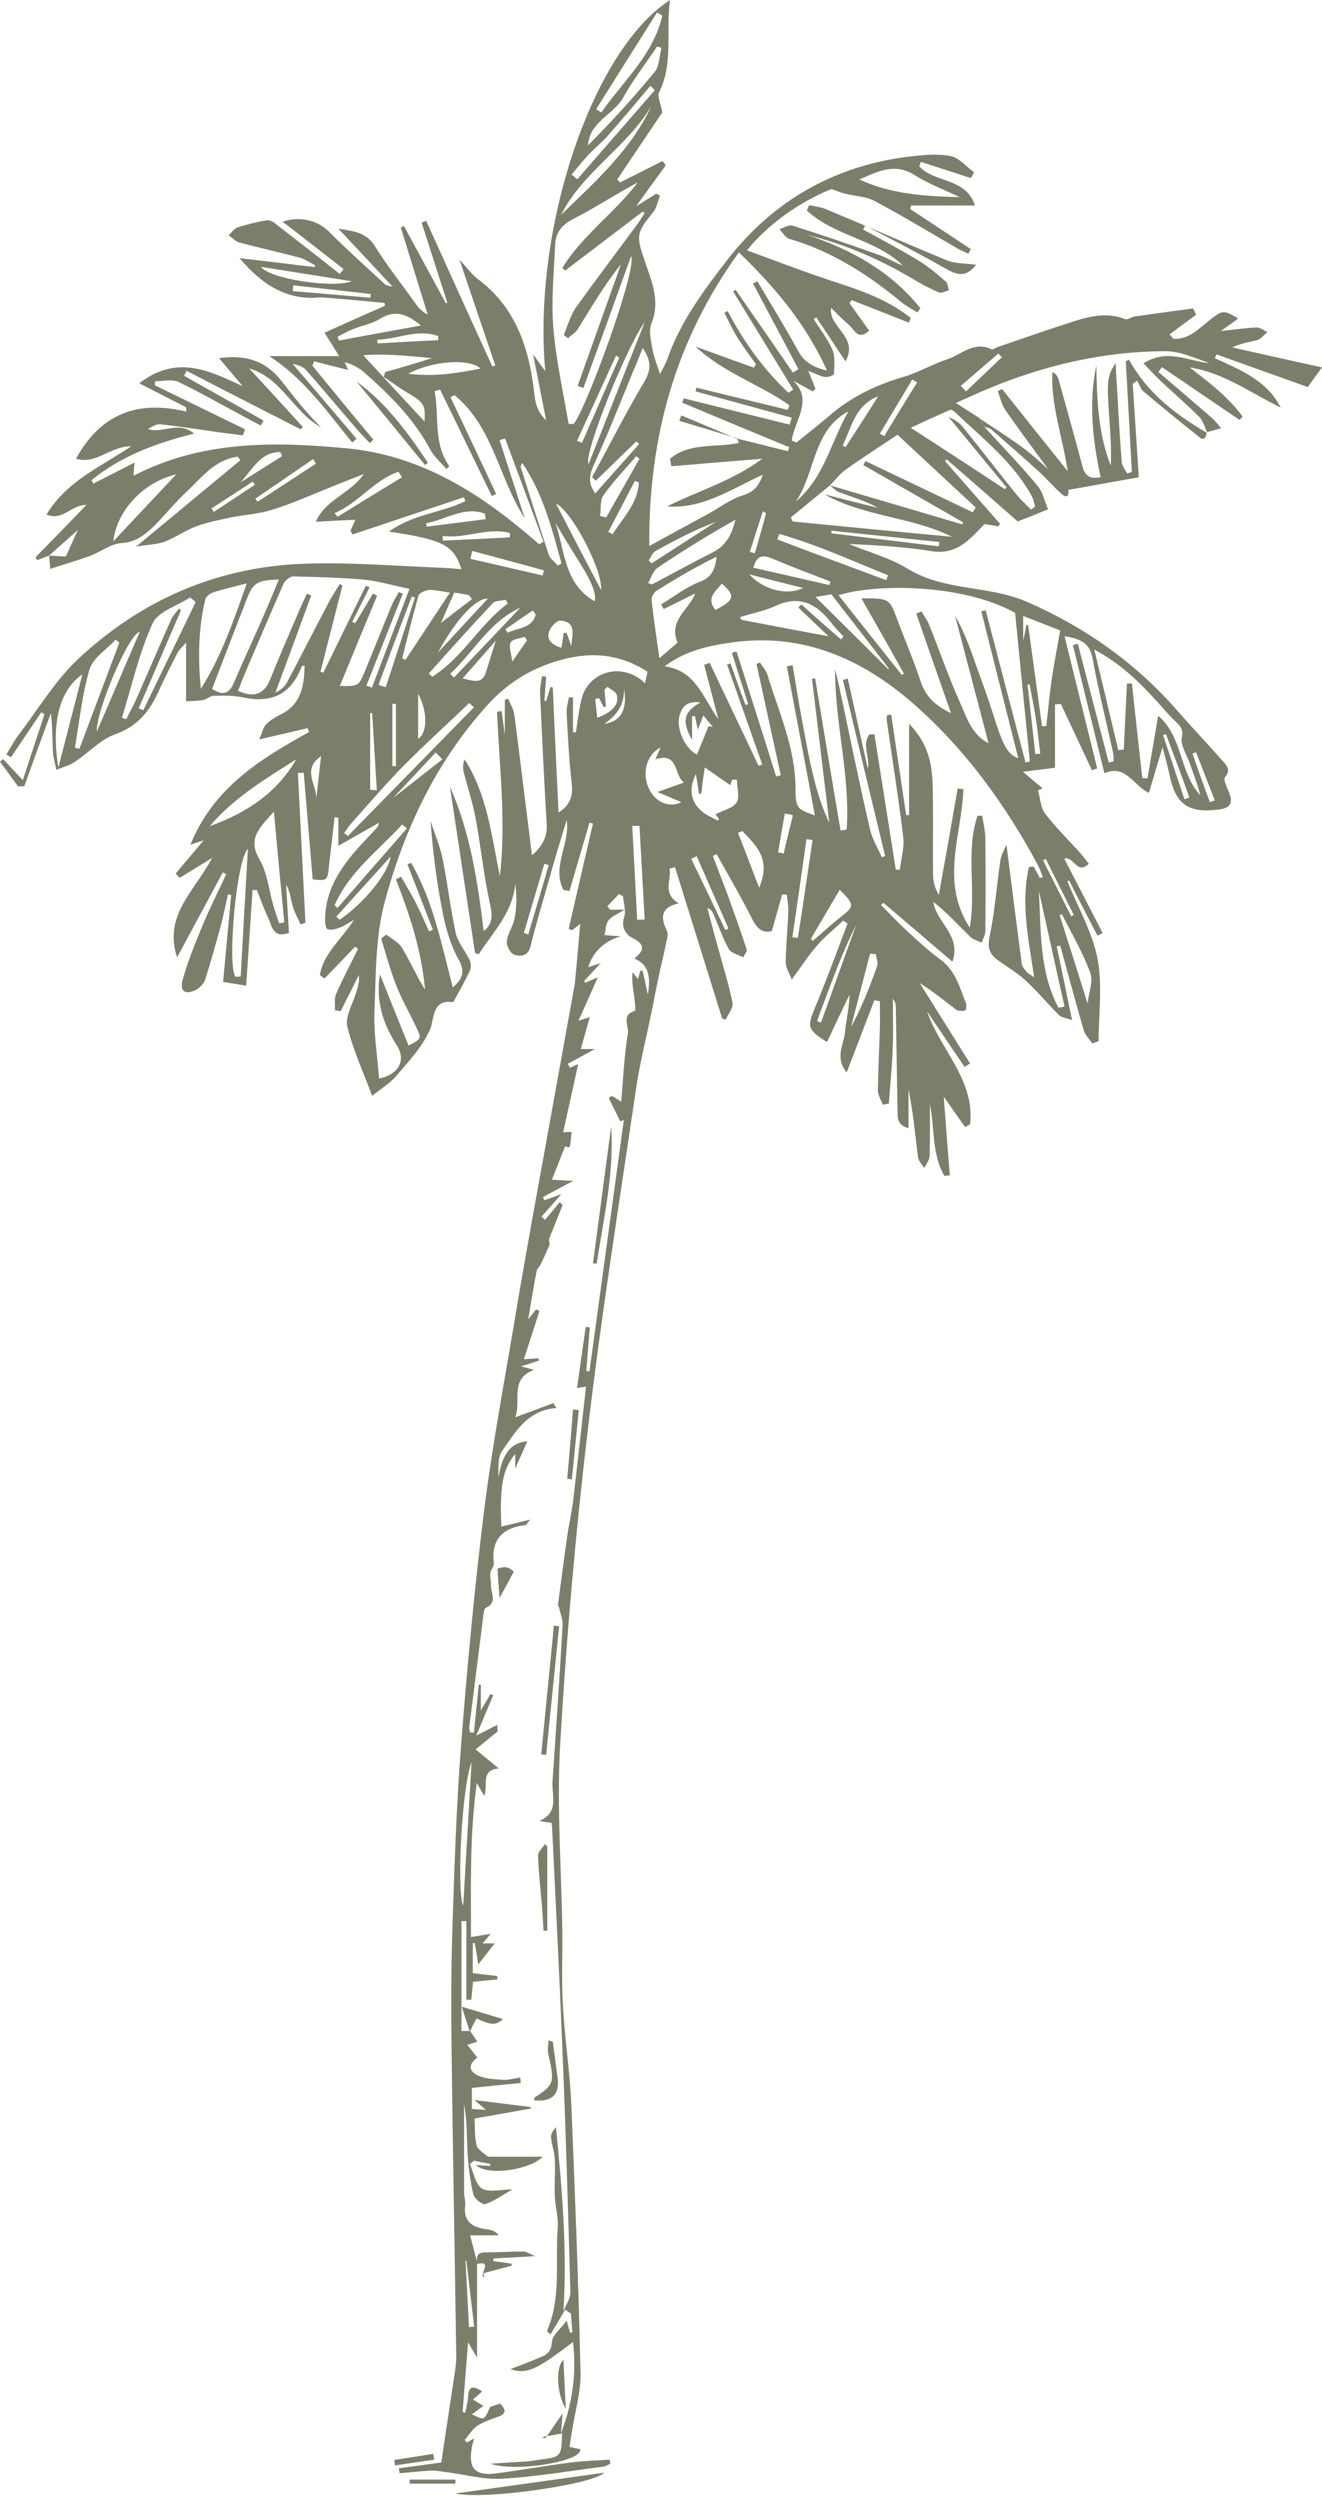 <?xml version="1.0" encoding="UTF-8" standalone="no"?><svg xmlns="http://www.w3.org/2000/svg" xmlns:xlink="http://www.w3.org/1999/xlink" fill="#000000" height="864.9" preserveAspectRatio="xMidYMid meet" version="1" viewBox="0.1 0.0 457.5 864.9" width="457.5" zoomAndPan="magnify"><g fill="#7b7f6a" id="change1_1"><path d="M194.1,842.1c4-10.2,5.6-20.6,4.3-31.9c-13,9.9-16,11.2-21.7,9.4c3.9-1.5,7.4-2.8,10.8-4.3 c2.2-0.9,3.4-2.1,3.6-5.1c0.1-2.3,3-4.5,5.1-7.4c0.6,2.2,0.9,3.2,1.2,4.2c0.3-0.1,0.5-0.1,0.8-0.2c-0.2-2.1-0.4-4.3-0.5-6.4 c-0.7-0.5-1.4-1-2-1.4c-1.7,2.9-3.4,5.7-5.1,8.6c-0.4-0.4-0.8-0.8-1.2-1.2c5-11.5,2.8-23.7,3.7-35.6c0.3-3.6-0.8-7.2-1-10.9 c-0.2-4.3,0.2-8.5,0-12.8c-0.1-2.6-1.1-5.1-1.3-7.7c-0.1-1.2,0.7-2.4,1.7-3.5c2.1,21.1,3.9,42.2,2.6,63.7c0.8-2.2,2.4-4.4,2.4-6.5 c-0.8-28.3-1.6-56.6-2.8-84.8c-1-25.1-2.3-50.2-3.5-75.2c0-0.8-0.1-1.6-0.2-2.5c-1.5-0.2-2.9-0.4-4.2-0.7c6.9-2.9,4.2-8.7,4.5-13.5 c1.2-18.1,2.5-36.2,3.5-54.3c0.1-1.9-0.8-3.9-1.2-5.9c-0.1-0.3-0.4-0.6-0.4-0.9c1-8,2.1-15.9,3.2-23.9c0.6-4.2,1.6-8.4,2.1-12.6 c1.5-12.9,2.9-25.8,4.4-39.1c-1.2,0.2-2.1,0.3-3.1,0.5c1-7.2,2-14.2,3-21.2c0.5,0.1,1,0.1,1.4,0.2c-0.4,5-0.8,10.1-1.2,15.1 c0.4,0,0.7,0.1,1.1,0.1c4-29,7.9-58,11.9-87c-0.4,0.2-0.8,0.4-1.2,0.6c-1.3-2.7-2.7-5.4-4-8.1c0.3-0.3,0.7-0.5,1-0.8 c0.7,0.4,1.4,0.8,3.3,2c0.7-8.2,1-16,2.3-23.6c0.4-2.4-2.4-6.4,2.4-7.8c0.4-0.1,0-3.1-0.2-4.8c-0.4-2.8-0.9-5.5-0.6-8.6 c0.6,0.8,1.2,1.5,1.9,2.4c0.2-0.8,0.5-1.8,0.8-2.9c0.3,0,0.5,0,0.8,0c0.6,2.8,1.2,5.5,1.8,8.3c1.2-7.2-0.2-10.6-4.7-12.5 c3.4-2.7,4-4.8-0.6-7.1c-2.2-1.1-4.1-3.6-2.9-7.3c0.7-2.1-0.2-4.8-0.4-7.2c-0.5-0.2-0.9-0.5-1.4-0.7c-1.3,1.4-2.7,2.8-4,4.2 c0.3,0.4,0.6,0.8,0.9,1.2c1.2,0,2.4,0,5,0c-2.6,1.7-4.5,2.3-5.5,3.7c-1,1.3-1,3.4-1.4,5.1c1.9,0.1,3.8,0.3,5.7,0.4 c-5.3,1.4-9.8,5.3-11.3,10.7c1.1-0.4,2.1-0.7,4.3-1.4c-2.5,2.7-4.1,4.4-5.7,6.1c0.1,0.2,0.2,0.4,0.3,0.7c1.4-0.6,2.8-1.2,4.4-1.9 c-2.3,5.1-4.4,9.9-6.7,15c1.3-0.4,2.5-0.8,3.9-1.2c-1.1,3.9-2.1,7.4-3.1,11c1.5,0,2.5,0,4.9,0c-3.8,2.1-6.6,3.6-9.4,5.1 c0.2,0.5,0.5,0.9,0.7,1.4c0.9-0.4,1.7-0.8,2.9-1.3c-1.7,7.7-3.4,15.4-5.2,23.6c1.3-0.1,2.1-0.1,2.9-0.1c-0.5,5.8-0.5,5.8-2.2,4.9 c-1.6,3.9-3.1,7.9-4.6,11.6c1.8,0.1,4.3,0.3,7.4,0.4c-3.9,2.1-7.2,3.8-10.5,5.6c0.2,0.4,0.3,0.7,0.5,1.1c1.7-0.6,3.5-1.2,5.9-2.1 c-2.7,3.1-4.8,5.4-6.9,7.8c0.4,0.4,0.8,0.7,1.2,1.1c1.7-2,3.4-4,5.1-6.1c0.3,0.3,0.7,0.6,1,1c-1.5,3.8-3.1,7.7-4.6,11.5 c-0.3,0.7,0.3,1.7,0,2.4c-0.9,2.2-1.9,4.4-3,6.6c-0.4,0.8-1.3,1.5-1.4,2.4c-1,5-1.8,10.1-2.9,16.6c1.5-1.9,2.1-2.6,2.7-3.4 c0.4,0.2,0.8,0.3,1.2,0.5c-1.7,5.4-3.5,10.8-5.4,16.7c2.3-0.1,3.7-0.2,5-0.3c0.1,0.3,0.1,0.5,0.2,0.8c-1.7,0.6-3.4,1.1-6.2,2 c2.1,0.5,3,0.8,4.5,1.2c-8.6,3.2-4.3,10.7-6.5,16.4c4.7-1.7,8.9-3.3,13.2-4.9c0.4,0.6,0.7,1.1,1.1,1.7c-10,0.7-14.2,8.2-18.8,14.8 c-1.6,2.3-1.3,6-1.3,9.3c1.1-6.8,3.4-12.1,10-12.6c-1.3,3-2.8,6.3-4.2,9.4c0-1.4,0-3.1,0-5c-4.3,5.2-5.4,10.9-4.8,25.1 c3-0.7,5.9-1.4,10-2.4c-1.1,1.3-1.4,1.9-1.7,1.9c-7.9,0.9-11.9,5-10.9,13.3c0.1,1-1,2.1-1.2,3.2c-0.2,1.3,0.3,2.7,0.2,4.1 c-0.2,2.7,2.5,6.2-1.8,8c-0.4,0.2-0.6,1.1-0.7,1.7c-1.7,13.2-3.3,26.4-5,39.6c-0.1,0.6,0.2,1.2,0.3,1.8c0.4,0,0.8,0.1,1.3,0.1 c0.6-5.5,1.1-11,1.7-16.6c0.2,0,0.5,0,0.7,0c0,2.5,0,5,0,8.9c1.6-2.6,2.4-4.1,3.3-5.6c0.3,0.1,0.7,0.2,1,0.3 c-1,2.3-1.9,4.6-2.9,6.9c-1,2.4-2,4.8-3,7.1c2.6-1.3,4.8-2.4,7.3-3.7c0.1,1.6,0.1,2.7,0.1,2.3c-3.1,2.5-5.4,4.4-7.6,6.2 c3.1,2.5,5.2,4.3,8,6.6c-6.4,0.5-3.6,5.6-5,9.5c-0.9-1.5-1.4-2.4-2.6-4.5c-2.5,18.3-2,35.6-2,53.3c2.6-0.4,4.3-0.7,6.8-1.1 c-1.1,1.3-1.7,2.1-2.8,3.3c1.6,0,2.9,0,4.2,0c-2,2.6-3.8,4.8-5.7,7.3c-0.3-2.2-0.7-4.8-1.2-7.4c-0.2,0-0.5,0-0.7,0 c0,3.4,0,6.8,0,10.4c2.8,0.3,5.7,0.7,8.5,1c0,0.4,0,0.8,0,1.2c-2.8,0.2-5.6,0.5-8.4,0.8c-0.2,2.3-0.4,4.2-0.6,6.2 c-0.6,0-1.1,0-1.7,0c0-9.1,0-18.1,0-27.2c-0.6,0-1.1,0-1.7,0c0,12.7,0,25.5,0,38c0.8,0,1.9,0,3,0l-0.1-0.1c0.8,1.2,1.6,2.3,2.6,3.8 c-1.2,0.4-2.1,0.7-3.5,1.1c1.3,1.6,2.4,3,3.5,4.4c-3.1,2.3-3.2,4.7,0.4,6.3c2.6,1.1,5.7,1.2,8.6,1.4c1.9,0.1,3.9-0.5,5.8-0.8 c0.1,0.6,0.2,1.3,0.2,1.9c-5.5,0.5-11.1,1.1-16.9,1.7c0,1.8,0,4.4,0,7.3c1.7,0.1,3.1,0.2,4.9,0.3c-1.4-1.2-2.4-2-4-3.4 c7,0.9,13.1,1.6,19.3,2.4c0.1,0.2,0.2,0.3,0.4,0.5c-6.5,1.2-13,2.3-19.7,3.5c0.2,2.9,0,6.1,0.7,9.1c0.3,1.5,2.3,2.7,3.6,3.8 c0.4,0.4,1.3,0.3,1.9,0.3c5.9,0,11.9,0,17.4,0c-4.1,4.4-18.8,6.9-23.1,2.9c2,0.1,3.4,0.2,4.9,0.3c0-0.2,0.1-0.5,0.1-0.7 c-1.9-0.4-3.8-0.7-5.7-1.1c-0.5,0.4-0.9,0.8-1.4,1.1c1.3,2.9,1.9,7.1,4.2,8.5c2.5,1.5,6.6,0.3,10.5,0.3c-3.4,2-6.3,4.1-9.4,5.1 c-0.9,0.3-3.8-1.9-4.1-3.4c-1.1-4.6-1.7-9.4-2-14.2c-0.3-5.6-0.1-11.3-1.2-16.9c0,10.1,0,20.3,0,30.4c0,1.5,0.5,3,0.4,4.5 c-0.8,6.2,3.1,7.8,8,8.4c1.3,0.2,2.5,0.6,3.6,2c-2.9,0-5.8,0-9.9,0c0.9,3.5,1.6,6.3,2.4,9.2l0,0c0,10.5,0,21,0,33.1 c-1.3-2.2-2-3.3-3.1-5.3c-0.7,8.6-1.3,16.3-1.9,24.1c0.3,0.1,0.6,0.2,0.9,0.3c0.4-1.9,0.9-3.8,1-5.7c0.2-3.8,1.9-3.6,4.9-1.7 c-1.1,1-2,1.7-3.2,2.8c1.3,0.8,2.3,1.4,3.6,2.2c-1.4,1-2.6,1.9-4,2.9c4.3,2.1,4.3,2.1,6.1-2.1c0.1-0.3,0.4-0.5,0.7-0.6 c0.9-0.4,1.9-0.6,3-1c1.8,1.9,2.4,3.4-0.6,4.5c-2.4,0.9-5,1.7-7.2,3.1c-1.8,1.2-3,3.3-4.5,5c0.3,0.3,0.6,0.6,0.8,0.9 c0.7-0.4,1.3-0.8,2.5-1.5c-0.4,1.5-0.7,2.3-0.8,3.2c-1.3,7.1,1,9.8,8,9c8.7-1.1,17.4-2.7,26.1-3.8c4.5-0.6,9.1-0.7,13.6-1 c0.1,0.5,0.2,0.9,0.2,1.4c-0.8,0.4-1.5,0.9-2.3,1c-11.7,1.5-23.3,3.5-35.1,4.2c-6.4,0.4-13-1.5-19.5-2.3c-1.7-0.2-3.5-0.6-5.2-0.5 c-3.6,0.2-7.2,0.6-10.8,0.9c-0.1-0.6-0.2-1.1-0.3-1.7c4.8-0.7,9.7-1.3,14.7-2c1.5-9.7,2.9-19.4,4.4-29.2c0.4-2.5,0.8-5,0.8-7.4 c-0.5-35.1-1.2-70.2-1.6-105.3c-0.2-13.6-0.2-27.3,0.2-40.9c0.7-21.9,1.4-43.9,3.1-65.8c2.1-26.9,4.6-53.7,7.9-80.5 c2.6-20.9,6.5-41.7,10-62.5c3-18,6.2-36,9.5-54c3.9-21.6,7.8-43.1,11.7-64.7c0.1-0.3,0.1-0.7,0.2-1c0.7-7.1,1.3-14.3,1.9-21 c-0.5,0.4-1.6,1.3-2.8,2.2c-0.4-0.2-0.8-0.3-1.2-0.5c2.8-12.1,5.6-24.3,8.4-36.4c-0.4-0.1-0.8-0.2-1.2-0.3 c-2.3,7.9-4.6,15.7-6.9,23.6c-0.7-0.1-1.4-0.2-2.1-0.3c-4.2-8.1,2.4-16,1.1-24.2c-2.1,6.9-4.2,13.7-6.1,20.6 c-2.2,7.7-4.5,15.3-6.4,23.1c-0.9,3.5-3.5,3.5-5.6,2.9c-1.3-0.4-2.8-3.1-2.6-4.7c0.3-2.7,2.2-5.2,2.7-8c0.7-3.8,0.8-7.8,0.2-11.8 c-0.9,10.1-7.8,16.7-12.6,24.3c-0.4-0.1-0.9-0.2-1.3-0.4c-2.9-19.2-5.8-38.4-8.7-57.6c7,15.8,9.6,32.7,11.7,50 c3.1-2.5,3.1-5.3,2.2-9.2c-2.2-10-3.2-20.2-5.1-30.3c-1-5.2-2.7-10.3-4-15.4c-0.4-1.4-0.3-2.9,0.3-4.5c7.9,12.4,9.3,26.5,12.2,40.4 c2.2-19-0.2-37.9-1-56.9c0.5-0.1,1.1-0.1,1.6-0.2c0.3,2.2,0.6,4.5,1.1,8.2c0-5,0-8.5,0-12.1c0.4-0.1,0.8-0.3,1.2-0.4 c0.7,1.9,1.9,3.7,2.1,5.6c2.1,16,4,32,6.1,48.6c3.5-3.1,5.3-6.2,5.1-10.6c-0.9-15.1-1.6-30.2-2.3-45.4c-0.1-2,0.4-4,0.7-6 c0.5,0.1,1,0.1,1.4,0.2c-0.2,2.8-0.4,5.6-0.6,8.3c0.2,0,0.4,0.1,0.6,0.1c0.5-1.6,1-3.2,1.5-4.8c0.3,0,0.5,0.1,0.8,0.1 c0.6,14.2,1.3,28.5,2,43.3c4.6-3,5-6.4,4.5-10.6c-0.9-7.9-1.3-15.9-1.7-23.9c-0.1-1.8,0.5-3.6,0.8-5.4c0.5,0,0.9,0.1,1.4,0.1 c0,4,0,8,0,12c0.3,0,0.7,0,1,0.1c0.6-3.8,1-7.7,1.9-11.4c2.2-9.3,13-12.8,20.7-6.8c0.3,0.2,0.6,0.5,1.3,1.2c0.4-1.8,0.7-3.2,0.9-4 c-10.2-6.6-20.5-7-31.4-3.7c-9.5,2.9-17.2,7.7-24,15.2c-17.9,19.8-28.9,43.2-35.6,68.3c-3.2,12-3,25-3.5,37.6 c-0.3,7.7,1,15.5,1.6,23.3c6.9-1.4,9.4-6.4,6.1-11.5c-5-7.7-7.3-15.9-5.8-24.5c3.1,7.8,6.5,16.2,9.9,24.6c4.4-2.3,4.5-2.4,2.9-5.8 c-2.3-5-5.1-9.8-7.1-14.8c-2.1-5.3-3.6-10.9-5.3-16.4c0.6-0.5,1.2-0.9,1.8-1.4c1.9,1.5,4.3,2.7,5.5,4.7c2.8,4.7,5,9.7,7.9,14.4 c-1.2-13.3-5.2-25.8-10.1-38.2c0.6-0.3,1.2-0.6,1.8-0.9c1.7,3,3.5,5.9,5.1,9c1.6,3.2,3.1,6.6,4.6,9.9c0.4-0.2,0.8-0.3,1.3-0.5 c-2.9-7.6-5.9-15.2-8.8-22.7c0.4-0.2,0.9-0.3,1.3-0.5c7.6,13.2,10.5,28.1,14.4,43.1c3.3-3,4.4-5.2,2.1-9.5 c-2.7-4.8-4.4-10.4-5.5-15.9c-2.1-10.5-3.5-21.2-4.3-32.2c1.4,4.4,3.3,8.7,4.2,13.2c1.7,8.5,2.7,17.1,4.5,25.5 c0.7,3.3,3.3,6.2,4.8,9.4c0.5,1,0.6,2.7,0.1,3.7c-1.6,3.5-3.5,6.8-5.3,10.1c-0.2,0.3-0.4,0.8-0.6,0.8c-7.2-1.2-6.5,6.1-7.7,9 c-2.7,6.4-7.3,11.1-11.5,16.1c-2.2,2.7-5.3,4.6-8.7,7.3c-3.1-8.2-6.6-15.9-8.6-23.9c-0.8-3.4,1.7-7.6,2.9-11.4c0.6-2,1.4-4,1.1-6.5 c-2.1,4.2-4.2,8.4-6.3,12.5c-0.7-0.1-1.3-0.2-2-0.3c0.1-1.9-0.3-4,0.4-5.6c2.3-5.3,5-10.4,7.6-15.6c-0.3-0.3-0.7-0.6-1-0.8 c-3.5,3.7-7,7.3-10.6,11c-0.5-0.4-1-0.8-1.6-1.2c1.2-7.4,7.3-12.1,11.8-19.1c-2.3,1.3-3.5,2.2-4.9,2.7s-3.1,1-4.3,0.5 c-0.7-0.3-0.8-2.5-0.8-3.9c0.4-11.7,7.3-19.9,14.8-27.8c1.2-1.2,2.3-2.4,3.4-3.7c0.2-0.2,0.2-0.6,0.5-1.4c-4.7,2.7-9,5.1-14.1,8 c0-3.9,0-6.8,0-9.7c-0.4-0.1-0.9-0.1-1.3-0.2c-0.6,5.5-1.3,11-1.9,16.4c-0.5,5.5-0.6,5.7-5.7,5.1c-1-12.4-2.1-24.7-3.1-36.9 c-0.7,0-1.3,0.1-2,0.1c0.9,17.3,1.7,34.6,2.6,51.8c-0.6,0.2-1.2,0.4-1.7,0.6c-0.9-2.1-2.1-4.1-2.7-6.3c-0.7-2.5-0.9-5.1-2.3-7.5 c0.3,5.6,0.7,11.1,1,16.7c-5.6,2.1-5.9-2.5-7.2-5.2c-1.5-3.1-2.6-6.4-3.9-9.6c-0.5,0-1,0-1.5,0c-0.7,11-1.5,22-2.2,33.1 c-2.8-0.5-5-0.8-8-1.3c0.9-9.9,1.9-20,2.8-30.1c-0.4-0.1-0.8-0.1-1.1-0.2c-0.9,3.8-1.6,7.6-2.6,11.3c-1.7,6.1-3.4,12.2-5.3,18.2 c-0.5,1.4-1.8,2.8-3.1,3.5c-3.7,1.9-5.8,0.6-4.7-3.4c1.8-6.5,4.4-12.8,7-19.1c2.5-5.9,5.4-11.7,8.1-17.5c-0.4-0.2-0.8-0.4-1.2-0.6 c-5.1,9.6-10.3,19.1-15.8,29.4c-4.8-14.6,6-22.8,12.1-34.4c-4.6,2.8-7.9,4.9-11.2,6.9c-0.5-0.5-0.9-1-1.4-1.5 c3.3-3.9,6.5-7.7,9.7-11.5c-0.9,0.3-2.1,0.7-4.6,1.5c8.1-19.9,24.4-29.7,41.1-39c-0.2-0.4-0.4-0.9-0.5-1.3 c-5.1,1.2-10.3,2.4-16.8,3.9c1-2.2,1.3-4,2.3-5.1c1.3-1.4,3.1-2.5,4.9-3.4c7.3-3.5,8.4-10,8.5-17.1c-0.5,0.2-1,0.2-1,0.4 c-3.6,9.4-10.2,12.8-20.1,10.7c-3.3-0.7-6.8-0.7-10.3-0.6c-1.3,0-2.5,1.3-3.8,1.5c-1.7,0.3-3.5,0.3-5.8,0.4c0-6.6,0-12.7,0-20.3 c-1.6,1.8-2.4,2.5-2.9,3.4c-2.2,4.3-4.4,8.6-6.4,13c-3.1,7.1-7.3,12.5-15.2,15.3c-5.1,1.8-9.2,6.4-13.9,9.5 c-1.9,1.3-4.3,1.9-6.5,2.8c-0.4-2.1-1.1-4.3-1.2-6.4c-0.2-4.3-0.1-8.6-0.7-13.2c-3.1,8.4-6.2,16.9-9.2,25.3c-0.7,0-1.4,0-2.1,0.1 c-2.1-2.9-4.2-5.7-6.3-8.6c0.4-0.3,0.7-0.6,1.1-0.9c1.9,2.1,3.8,4.1,6.8,7.3c2.7-8.3,5.1-15.6,7.5-22.8c-0.4-0.2-0.7-0.5-1.1-0.7 c-3.5,5.2-7,10.4-10.5,15.6c-0.5-0.3-1.1-0.7-1.6-1c1.4-2.2,2.6-4.6,4.2-6.7c6.6-8.7,12.4-18.4,20.2-25.9 c22.1-20.9,48.8-32.5,79.4-33.4c15.5-0.5,31.1,0.8,46.7,1.4c2.3,0.1,4.6,0.3,7,0.5c-2.7-8.3-6.3-10.2-25.1-13 c8.5-6.1,18.2-6.5,26.4-10.5c-0.1-0.5-0.3-0.9-0.4-1.4c-12.9,4.3-25.7,8.6-38.6,12.9c-0.2-0.4-0.5-0.9-0.7-1.3 c0.5-1.2,1.1-2.4,1.7-3.8c-4.3,0.2-8.5,0.4-13.7,0.7c3.3-7.7,11.8-9.6,16.6-16.5c-4.3,1.7-7.7,3-11.1,4.4 c-6.8,2.7-13.4,5.7-20.4,7.9c-4.8,1.5-10,1.8-14.9,2.8c-3.8,0.8-7.8,1.6-11.4,2.9c-3.8,1.4-7.3,3.9-11.1,5.4c-2.8,1-5.9,1-9.9,1.7 c12.7-10.5,24.4-20.2,36.1-29.9c-0.3-0.4-0.6-0.8-0.9-1.2c-8,1-12.6,7.3-17.9,12.3c-3.9,3.6-7.2,7.8-11,11.6 c-3.2,3.1-6.4,5.7-11.4,6c-3.7,0.2-7.1,3-10.8,4.4c-4.4,1.6-8.9,2.9-13.8,4.5c-0.2-2.4-0.3-3.5-0.4-4.6c2.2,0.1,4.4,0.3,5.8,0.3 c1.7-3.7,2.9-6.5,4.2-9.2c-3.3,2.9-6.6,5.9-10,8.9c-1.4,0.5-2.7,1-4.1,1.6c-0.2-0.3-0.4-0.7-0.6-1c5.8-5.9,11.5-11.8,17.6-18.1 c-5.1-0.2-8.2,5.7-13.8,3.3c7-11.6,18.6-16.4,29.3-23.6c-7.1-0.1-12.1,6.4-19.1,4.3c8.5-15.5,21.3-20.4,38.2-16.3 c0-0.5-0.1-1-0.1-1.5c-5.1-2.6-10.3-5.3-16.2-8.3c13.2-10.2,24.4-4.2,35.8,1c-2.6-3.1-5.2-6.1-8.2-9.7c9.8-1.4,16.5,1.3,21.7,8 c4.3,5.5,8.6,11,13.6,15.9c-9.4-5-13.6-17.1-24.8-20.3c6.2,6.7,12.3,13.4,18.5,20.2c-0.3,0.3-0.5,0.6-0.8,0.8 c-13.1-6.7-26.3-13.4-39.4-20.2c-0.3,0.6-0.6,1.1-0.9,1.7c9.2,5.2,18.4,10.3,27.5,15.5c-0.3,0.6-0.6,1.1-0.9,1.7 c-1.6-0.8-3.2-1.6-4.8-2.5c-7.9-4.2-15.7-8.7-23.8-12.6c-2.2-1-5.3-0.2-8-0.2c0,0.5,0,0.9-0.1,1.4c10.4,5.1,20.8,10.1,31.2,15.2 c-0.2,0.7-0.5,1.4-0.7,2.1c-2.4-0.3-4.8-0.6-7.3-0.9c-7-1-14-2.1-21.1-2.9c-1.5-0.2-3,0.7-4.5,1.6c5,1.8,10.5-3,16,1.6 c-13.3,3.3-25.3,7.8-35.5,16.1c0.2,0.4,0.4,0.8,0.6,1.2c4.6-2.3,9.2-4.7,14.3-7.3c-0.2,1.6-0.3,3-0.4,4.6 c23.5-12.2,48.5-11.9,73.8-9.5c26.5,2.5,47.3,16.3,66.6,33.2c0.5-0.3,1-0.6,1.5-0.9c-4.4-11.9-8.9-23.8-13.3-35.7 c-0.6,0.2-1.3,0.4-1.9,0.6c2.9,9,5.8,18,8.7,27c-9-13.8-10.8-31.5-24.3-42.6c-0.5,0.2-0.9,0.5-1.4,0.7 c5.3,11.2,10.6,22.3,15.8,33.5c-0.5,0.2-1,0.5-1.5,0.7c-6-12.3-11.9-24.6-17.9-36.8c-0.6,0.2-1.2,0.3-1.9,0.5 c1.7,8.7-0.6,17.9,5.1,26c-0.3,0.3-0.7,0.6-1,1c-1.8-2.2-4.1-4.1-5.5-6.6c-5.7-10.7-14-19-22.9-26.8c-1.8-1.6-4-2.8-6.8-3.6 c0.5,1.1,1,2.3,1.2,2.7c-3.7-0.9-7.8-2-11.8-3c-0.2,0.5-0.4,1-0.6,1.5c7,8.5,14,17.1,21.1,25.6c-0.4,0.4-0.8,0.8-1.2,1.2 c-1.7-1.8-3.4-3.5-5-5.4c-5.6-6.5-11.2-13.2-16.9-19.7c-1.1-1.3-2.9-2-4.8-2.3c7.4,8.6,14.8,17.3,22.1,25.9c-0.5,0.4-1,0.9-1.5,1.3 c-8.6-10.5-16.4-21.9-28.7-29.9c7.8,0,15.5,0,24.2,0c-2.1-3.3-3.3-5.3-5.1-8.1c7.2-3.2,14-6.3,20.9-9.3c0-0.3-0.1-0.7-0.1-1 c-6.3-0.6-12.6-1.2-19-1.7c-1.2-0.1-2.3-0.2-3.5-0.2c-11,1-19.5-3.9-27.7-13.6c9.5,1.1,17.7,2.1,25.9,3.1c0.1-0.2,0.2-0.4,0.3-0.6 c-1.8-0.9-3.6-2.2-5.5-2.7c-6.9-1.8-13.9-3.4-20.8-5.2c-1.3-0.4-2.4-1.7-3.7-2.5c1-0.9,1.9-2.3,3.1-2.7c3.3-1.1,6.7-1.9,10.1-2.5 c1-0.2,2.4,0.6,3.3,1.4c7.4,5.7,14.7,11.4,22,17.2c0.4-0.6,0.9-1.1,1.3-1.7c-6.9-5.4-13.8-10.8-21.1-16.4c6.2-2.1,12.3-0.3,16,3.4 c6.3,6.3,13,12.3,19.6,18.4c0.3,0.3,0.8,0.2,2.5,0.7c-6.5-7-12.2-13-18.8-20.1c5.8,0.9,9.8,1.5,12.6,6c4.3,6.9,9.4,13.3,14.1,19.9 c1,1.4,2.2,2.8,4.2,3.8c-3.1-10-6.2-20.1-9.3-30.1c0.4-0.2,0.7-0.3,1.1-0.5c4.8,8.9,9.7,17.8,14.5,26.7c0.2-0.1,0.3-0.1,0.5-0.2 c-3-9.2-5.9-18.5-8.9-27.7c0.5-0.2,1.1-0.4,1.6-0.6c7.6,16.8,15.2,33.6,22.9,50.4c0.3-0.1,0.7-0.2,1-0.4c-4-11.8-8-23.5-12.4-36.6 c2.6,2.8,4.2,5,6.2,6.6c13.4,9.9,18,24.3,19.7,39.7c0.4,3.9,1.3,6.6,4.1,9.3c-1.4-7.1-2.8-14.2-4.5-22.8c1.9,2.6,2.9,4,4.2,5.8 C184.3,79.1,205.1,17.2,232,0c-1.6,10.9,1.3,21.7-3.8,31.9c-0.7,1.4,0.5,3.7,1.1,7c-4.6,6.8-10.1,15-15.6,23.2c0.3,0.3,0.7,0.7,1,1 c4.9-2.5,9.8-4.9,14.7-7.4c0.4,0.5,0.8,1,1.1,1.5c-3.2,4.3-6.3,8.7-10.3,14.2c3.1-1.9,5.1-3.2,7-4.4c0.4,0.2,0.9,0.5,1.3,0.7 c-0.8,2-1.2,4.4-2.5,5.9c-6.1,7.3-5.6,8.4-2.5,17.5c2.2,6.4,5.1,13.2,2.1,20.6c-1.1,2.6-0.2,6.2,0.3,9.2c0.5,2.7,1.6,5.3,2.6,8.5 c0.9-1.8,1.9-3.4,2.5-5.1c4.5-12.9,12.6-23.8,20.8-34.4c16-20.6,37.3-32.7,63.4-35.8c4.6-0.5,9.4-1,13.9-0.1c3,0.6,5.4,3.7,8.1,5.6 c-0.4,0.7-0.7,1.3-1.1,2c-5.8-1.9-11.6-3.7-17.3-5.6c-0.2,0.5-0.4,1-0.6,1.5c5.3,5.9,16.1,3.8,19.3,13.6c-7.4,0-14.7,0-22.1,0 c-0.1,0.4-0.2,0.8-0.3,1.2c7,4.6,14,9.3,21,13.9c-0.3,0.5-0.6,1-0.9,1.6c-1.3-0.7-2.7-1.2-4-2c-9.5-5.5-18.9-11.2-28.5-16.3 c-3-1.6-6.7-1.6-10.1-2.5c-1.4-0.3-2.7-0.9-4.8-1.6c-11.4,4.7-21.8,12.1-29.2,21.2c9.8,3.6,19.4,7.3,29.1,10.5 c9.8,3.2,19.5,6.4,27.6,12.9c-0.2,0.5-0.5,1.1-0.7,1.6c-6.6-2.6-13.2-5.2-19.8-7.8c-0.2,0.4-0.5,0.7-0.7,1.1 c2.2,3.1,4.5,6.3,6.8,9.5c-3.9,3.5-5.1-0.3-6.9-1.9c-2.1-1.8-4.1-3.8-6.3-6c-0.9,6.9,9.7,9.9,5,18.5c-3.7-5.6-6.9-10.4-10.1-15.2 c-0.3,0.2-0.6,0.4-0.9,0.6c2.2,3.5,4.9,6.9,6.5,10.7c1,2.4,0.6,5.5,0.5,8.3c0,0.4-2.1,1.2-3.2,1c-1.7-0.3-3.3-1.2-5.7-2.1 c1.1,2.6,1.8,4.4,2.5,6.2c-0.3,0.3-0.6,0.6-0.9,0.9c-2.3-1.2-4.5-2.5-6.8-3.7c7.1,6.7,0.4,13.8-0.5,20.7c0.5,0.2,1.1,0.5,1.6,0.7 c3.8-3.1,7.6-6,11.3-9.2c7.5-6.5,16.1-10.7,25.7-13.5c5.2-1.5,10-4.4,15.2-6.1c4.9-1.6,9.2-6.4,15.3-3.5c0.5,0.2,1.5-0.5,2.3-0.8 c8.7-3,17.4-6,26.1-8.8c5.9-1.9,11.8-3.2,17.9-0.8c0.8,0.3,2.1-0.7,3.2-0.9c6.8-1,13.6-1.9,20.3-2.8c0.3,0.7,0.7,1.4,1,2.2 c-3.1,2.3-6.1,4.5-9.2,6.8c0.5,0.5,0.9,1,1.4,1.5c5.5,0.3,8.8-3.6,12.7-6.6c4.3-3.4,4.8-3.4,9.7-0.4c-1.8,1.3-3.4,2.5-6,4.3 c4.9-0.5,8.7-1.1,12.5-1.2c1.2,0,2.4,1,3.6,1.6c-1.1,0.9-2.1,2.3-3.4,2.7c-2.8,0.8-5.8,1.1-8.7,2.6c10.1,2.3,20.2,4.5,31,6.9 c-2.1,2.9-3.6,4.9-4.9,6.8c-10.6-3.8-21.1-7.5-31.6-11.3c-0.2,0.4-0.4,0.9-0.6,1.3c8.9,4.1,18.1,7.7,22.8,17.1 c-10.4-5.1-19.8-12.1-31.5-13.9c6.7,5.2,13.4,10.2,18.3,17c-0.3,0.4-0.7,0.8-1,1.2c-9-6.1-17.9-12.2-26.9-18.3 c-0.4,0.6-0.8,1.1-1.2,1.7c6.1,5.2,12.2,10.4,18.3,15.7c1.2,1.1,2.3,2.4,3.4,3.7c-1.6,0.5-3.3,1-4.9,1.4l0.1,0.2 c-0.9-1.9-1.4-4.1-2.8-5.5c-4.1-4.1-8.5-7.9-12.8-11.9c-2.1-2-4.1-4.1-6.5-6.6c8.4-5.3,15.5-0.7,22.8-0.1 c-5.1-1.8-10.4-4.2-15.6-4.1c-21,0.1-41.2,4.8-60.5,12.8c-3.7,1.5-7.3,3.2-11.6,5.1c3.4,2.2,5.8,3.7,8.1,5.2c0.5,1,1,1.9,1.6,2.9 c6.2,6.8,12.7,13.5,18.6,20.6c1.8,2.2,2.4,5.3,3.6,8.1c-3.9,1.6-6.6,2.7-10.5,4.2c-7.7-6.8-16.1-14.1-24.6-21.5 c-0.2,0.2-0.4,0.4-0.6,0.6c6.4,7.2,12.7,14.5,19.1,21.7c-0.2,0.3-0.4,0.6-0.6,0.9c-1.7-0.3-3.4-0.6-4.8-0.8 c-5.1,5.3-9.5,10.7-18.1,9.4c-9.5-1.5-19.1-2.1-28.8-2.5c6.8,2.8,14.2,4.8,20.4,8.6c12.8,7.8,27.9,5.6,41.2,11.4 c20.6,9,38.1,21.5,52.7,38.4c4.8,5.5,9.9,10.8,14.7,16.3c1.4,1.6,3.5,3.2,1.1,6c-0.6,0.8,0.6,3.3,1.3,4.9c1.7,4.1,0.7,5.8-3.8,6.3 c-10.2,1.2-14.5-1.9-16.6-11.7c-0.6-2.9-1.4-5.8-2.5-9.9c-1.8,6-3.2,10.7-4.7,15.8c-5.6-2.7-8-10-15.4-6.8 c-3.7-15.1-7.3-29.7-10.9-44.3c0.6-0.2,1.1-0.3,1.7-0.5c3.6,13.7,7.1,27.4,10.7,41.1c0.6-0.1,1.1-0.3,1.7-0.4c-0.1-1,0-2-0.2-3 c-2.4-10.9-5.1-21.7-7.1-32.6c-0.9-5.1-3.8-6.8-9.7-7.7c3.9,15.7,7.6,30.7,11.3,45.7c-0.6,0.2-1.2,0.5-1.8,0.7 c-3.6-7.7-7.2-15.4-10.8-23c-0.7,0.1-1.3,0.1-2,0.2c0,7.3,0,14.7,0,21.9c-4.1,0.5-6.9,0.9-11.1,1.4c2.9,2.4,4.8,4.1,6.8,5.7 c-0.5,0.2-1,0.5-1.6,0.7c0.8,2.7,0.9,6,2.5,8.1c3.5,4.6,7.7,8.7,11.6,13c1.2,1.3,2.3,2.8,3.5,4.3c-4.2,4-5-2.6-8.5-1.8 c4.4,8.6,8.9,17.2,13.3,25.8c-0.6,0.3-1.2,0.6-1.8,0.9c-3.3-6.4-6.6-12.7-9.8-19.1c-0.2,0.1-0.4,0.2-0.6,0.3 c3.6,8.9,8.6,17.5,10.4,26.7s0.4,19,0.4,28.6c-0.7,0.3-1.5,0.5-2.2,0.8c-1-1.5-2.5-3-3-4.7c-2.8-9.7-5.4-19.5-8.1-29.2 c-0.4,0.1-0.8,0.2-1.2,0.3c1.7,8.1,3.4,16.1,5.3,25.5c-2-0.7-3.7-0.9-4.6-1.8c-4-4-7.6-8.4-11.8-12.2c-2.9-2.6-6.4-4.6-9.5-6.9 c-2.8-2.1-3.4-4.4-2.6-8.2c1.8-8.6,2.4-17.4,3.7-26.2c0.3-1.9,1.4-3.7,2.1-5.4c1.8,14.1,3.5,27.6,5.3,41.2c0.1,1,1.1,2.1,1.8,2.9 c0.5,0.6,1.3,0.9,2.5,1.8c-2-13.2-4.7-25.7-1.8-38.2c0.5,0,1-0.1,1.6-0.1c0.7,1.3,1.5,2.6,2.2,4c0.3-0.1,0.7-0.3,1-0.4 c-0.6-1.4-1-2.8-1.7-4.1c-11.2-20.8-24.9-39.8-42.7-55.5c-18-15.9-38.9-25.1-63.5-21.5c-7.7,1.1-15.6,2.7-23,8.2 c10.8,1.5,13,10.5,18.6,18.3c-1.9-7.2-3.4-13-4.9-18.8c0.6-0.2,1.3-0.5,1.9-0.7c5.6,11.9,11.3,23.7,16.9,35.6 c0.4-0.1,0.9-0.3,1.3-0.4c-4.1-11.5-8.1-23.1-12.2-34.6c0.4-0.1,0.8-0.3,1.2-0.4c1.7,4.8,3.4,9.6,5.2,14.4c0.3-0.1,0.6-0.2,0.9-0.3 c-1.9-5.9-3.7-11.8-5.6-17.7c0.5-0.2,1-0.4,1.6-0.5c4.6,14.4,9.2,28.8,13.7,43.2c0.5-0.1,1.1-0.3,1.6-0.4 c-2.8-12.8-5.6-25.7-8.4-38.5c0.4-0.2,0.8-0.3,1.2-0.5c0.9,1.4,2.1,2.7,2.6,4.3c3.9,12.8,9.6,25.1,9.7,39c0,7.4,0.7,7.4,6.7,9.6 c-3.2-17.3-6.5-34.4-9.7-51.6c0.7-0.1,1.3-0.3,2-0.4c1,5.9,1.9,11.8,3,17.7c1.2,6.4,2.3,12.8,3.8,19.1c1.4,6.1,3.2,12.1,5.9,17.8 c-2-16.6-4-33.3-6-49.9c0.4,0,0.7-0.1,1.1-0.1c2.9,17.5,5.8,35.1,8.8,52.6c0.7-0.1,1.4-0.2,2.1-0.3c1.3-18.6-4.1-36.8-4-55.5 c0.7,2.9,1.4,5.8,2,8.7c3.3,15.6,6.5,31.2,10.1,46.8c0.8,3.4,2.7,6.4,4.1,9.6c0.4-0.2,0.8-0.3,1.1-0.5 c-4.9-20.3-9.8-40.6-14.6-60.9c0.6-0.1,1.1-0.3,1.7-0.4c2.3,10.4,4.6,20.7,6.9,31.1c0.9-3.9-2.1-8.1,0.5-11.8 c0.6,0,1.2-0.1,1.8-0.1c2.5,15.6,4.9,31.2,7.4,46.8c0.5,0,0.9,0.1,1.4,0.1c0.4-3.7,1.6-7.5,1.2-11.1c-1.6-13.5-3.8-27-5.7-40.5 c-0.1-0.6,0-1.3,0.1-1.9c0.5-0.1,0.9-0.1,1.4-0.2c1.7,11.6,3.5,23.2,5.2,34.8c0.3,0,0.6,0,1,0c0-10.1,0-20.2,0-31.6 c7.1,7.2,8.1,14.9,8.2,22.6c0.2,9.8,0,19.6,0.1,29.5c0,2.4,0.6,4.7,2,7.1c2.2-12.3,4.4-24.5,6.5-36.8c0.7,0.1,1.3,0.1,2,0.2 c-0.5,15.8-8.2,31.9,2.2,47.9c2.3-13.2-1.5-26.3,2.7-38.7c0.5,0,1.1,0,1.6,0c0.4,2.7,1.1,5.3,1.1,8c0.1,10.6,0.1,21.3,0,31.9 c0,1.3-0.8,2.7-1.3,4c-1.4-0.7-3.1-1.1-4.1-2.2c-4.1-4-7.9-8.2-12.6-11.9c1,7.2,9.8,11.5,6.6,20.7c-8.1-6.9-16-13.7-23.9-20.4 c-0.3,0.3-0.5,0.5-0.8,0.8c2.8,2.8,5.5,5.7,8.4,8.4c3.9,3.6,7.8,7.3,12.1,10.4c5.3,3.9,6.7,9.7,8.9,15.2c0.3,0.7,0,2.5-0.3,2.5 c-1,0.2-2.4,0.2-3.1-0.3c-4.1-3.1-8.1-6.4-12.6-9.2c5.8,9.3,11.6,18.5,17.4,27.8c-0.6,0.4-1.3,0.8-1.9,1.2 c-4.3-6.4-8.7-12.8-13-19.3c4.5,13.3,16.7,23.7,14.9,39.2c-0.6,0.3-1.1,0.6-1.7,0.9c-2.4-3.3-4.7-6.7-7.4-10.5 c0.7,9.5,1.4,18.4,2.1,27.2c-0.6,0.1-1.3,0.1-1.9,0.2c-4.4-7.7-3.3-16.5-5-24.9c0,6,0.1,12-0.1,18c0,1.4-1.2,2.8-1.8,4.2 c-0.8-1.2-2-2.4-2.2-3.7c-1-7.8-1.7-15.7-3.3-23.5c0,4.3,0,8.7,0,13.4c-4.3-1.2-3.7-4-3.8-6.5c-0.2-11.8-0.4-23.6-0.6-35.4 c0-1-0.2-1.9-1-2.8c0,6,0.2,12-0.1,18c-0.2,6.1-0.9,12.1-1.3,18.2c-0.7,0.1-1.4,0.2-2.1,0.4c-0.6-1.7-1.7-3.4-1.7-5 c0.1-7.2,0.5-14.3,0.7-21.5c0.1-3.1,0-6.2,0-9.3c-0.6-0.1-1.3-0.3-1.9-0.4c-3.1,8-6.1,16-9.6,25c-4.2-5.2-1-9.6-0.6-13.7 c0.4-4.4,1.5-8.6,1.6-13.2c-2.6,5.4-5.2,10.8-7.8,16.4c-6.8-4.3-6.9-5.3-4.2-11.8c4-9.6,7.6-19.4,11.3-29.2c-0.5-0.3-1-0.7-1.5-1 c-3.1,2.9-6.5,5.6-9.2,8.8c-2.9,3.3-5.3,7.1-8.6,11.6c-0.9-2.4-2.1-4.2-2.1-6c0.1-5.8,0.7-11.6,0.9-17.4c0.1-2-0.3-4-0.5-6 c-0.5,0-1.1-0.1-1.6-0.1c-1.1,4-2.3,8-3.6,12.7c-3,0.8-5-0.6-6.7-4c-3.9-7.7-8.2-15.1-12.4-22.6c-0.4,0.2-0.9,0.4-1.3,0.6 c1.7,4.6,3.5,9.1,5.2,13.7c2.2,6.2,4.5,12.4,6.5,18.7c0.2,0.7-0.8,1.8-1.2,2.7c-1.7-0.9-4.2-1.5-5-2.9c-2.2-3.9-3.6-8.2-5.4-12.3 c-0.3-0.7-0.8-1.4-2-1.9c1.1,4.2,2.2,8.5,3.4,12.7c1.8,6.7,3.9,13.3,5.3,20c0.4,1.8-1.5,4-2.4,6c-0.4-0.2-0.8-0.3-1.2-0.5 c-5.4-17.4-10.9-34.9-16.3-52.3c-0.6,0.2-1.3,0.3-1.9,0.5c0.8,3.9-2.7,8.5,3.2,12c-6.2,1.4-6.4,4.8-4.1,9.5 c0.7,1.4-0.2,3.5-0.5,5.3c-0.7,3.6-1.7,7.2-2.4,10.8c-0.8,3.7-1.5,7.3-2.2,11c-1.8,8.8-4,17.5-5.4,26.3 c-5.8,39.5-12.1,78.9-16.8,118.6c-4.3,36.2-7.5,72.5-9.6,108.9c-1.3,21.5,0.4,43.2,0.7,64.8c0.1,8.6-0.3,17.3,0.2,25.9 c0.6,11.4,2.4,22.8,2.9,34.3c1.3,30.9,2.5,61.8,3.2,92.8c0.2,6.9-2,13.8-3,20.7c-0.3,1.6-0.5,3.2-0.8,5.1c1.5,0.3,2.6,0.6,3.7,0.8 c1,4.1-22,8.1-31.1,5c4.3-0.3,8.5-0.5,12.8-0.8c1.2-0.1,2.3-0.3,3.5-0.5c8.3-1,8.3-1,8.5-9.3L194.1,842.1z M287.3,167.9 c15.3,4.5,30.6,9,45.8,13.5c0.1-0.2,0.2-0.5,0.3-0.7c-11.5-6.6-23-13.2-34.5-19.8c0.2-0.5,0.5-0.9,0.7-1.4 c12.4,5.9,24.7,11.8,37.1,17.7c0.4-0.5,0.7-1.1,1.1-1.6c-8.8-8.2-17.7-16.4-27.1-25.2c-5.4,3.6-11.6,7.6-17.7,11.9 c-2.2,1.5-3.8,3.8-5.8,5.7c-4.5,3.7-8.9,7.3-13.4,11c0.2,0.5,0.4,1,0.6,1.4c18.4,1.8,36.8,3.6,55.2,5.3c-14.2-7-30.4-6.9-44.2-14.7 c6.2,1.6,12.4,3.2,18.6,4.7c-4.3-2.4-8.9-3.7-13.4-5.4C289.5,170,288.4,168.8,287.3,167.9z M255.1,151.7c5.9,1.5,11.8,2.9,17.7,4.4 c0.1-0.5,0.3-0.9,0.4-1.4c-12.3-5.1-24.7-10.2-37-15.4c0.2-0.5,0.3-1,0.5-1.5c12.2,3,24.5,6.1,36.7,9.1c0.2-0.8,0.4-1.6,0.7-2.4 c-11.1-3-22.2-6.1-33.3-9.1c0.1-0.4,0.2-0.9,0.3-1.3c10.5,2.6,21.1,5.1,31.6,7.7c0.2-0.5,0.4-1.1,0.6-1.6 c-10.2-7.2-22.6-11.1-32.5-20.3c7.4,2.7,13.8,5,20.2,7.3c0.2-0.4,0.5-0.8,0.7-1.2c-2.1-3-4.3-5.9-6.2-8.9c-1.8-2.8-3.2-5.9-4.7-8.9 c0.4-0.2,0.7-0.4,1.1-0.6c5.6,10.6,12.4,20.2,21.1,28.3c0.5-0.4,1.1-0.8,1.6-1.1c-6.9-11.3-13.8-22.6-20.8-34 c0.3-0.2,0.6-0.4,0.9-0.5c6.6,9.5,13.2,19,19.8,28.6c0.6-0.4,1.3-0.8,1.9-1.2c-5.2-9.9-10.5-19.8-15.7-29.6c0.5-0.3,1-0.5,1.5-0.8 c4.7,8,9.6,15.8,14,23.9c2.1,3.9,5,5.8,10.1,7c-7.3-16.1-17.7-28.5-30.5-40.9c-22,30.5-31.3,64-31,101.6 c7.4-4.1,14.1-7.7,20.7-11.3c3.9-2.2,7.6-5,11.8-6.3c3.9-1.2,5.5-3.4,6.8-7.1c-11,5-20.7,11.9-33.1,11c10.6-5.4,22.2-8.6,32.9-16.5 c-11.4,0.9-21.4,1.8-31.5,2.6c-0.1-0.9-0.3-1.7-0.4-2.6c6.8-5.8,16-3.7,23.8-5.5C255.6,152.7,255.4,152.1,255.1,151.7L255.1,151.7z M298.2,207c9.7,0,9.7,0,12.4,7.3c2.7,7.1,5.7,14.2,8.1,21.4c1.7,5.2,5,8.4,10.5,11c-4.2-11.9-8.1-23.2-12-34.4 c0.6-0.3,1.2-0.5,1.8-0.8c0.9,1.6,2.1,3.1,2.7,4.8c3.5,8.6,6.5,17.5,10.3,26c2.5,5.5,4.2,11.8,10.2,14.8 c-3.9-14.8-7.7-29.4-11.6-44.1c3.1,5.4,5.2,11.1,7.2,16.9c2,5.6,4.1,11.2,5.9,16.9c3.4,10.9,5,14.2,8.8,15.5 c-4.4-17.3-8.6-34.1-12.8-50.8c0.5-0.1,1-0.3,1.5-0.4c4.6,17.6,9.2,35.1,13.8,52.7c0.5-0.1,1-0.3,1.5-0.4 c-1.7-16.9-3.4-33.8-5.1-51.4c-18-10-47.9-10.2-61.1-6.1c7.3,9.3,14.6,18.4,21.9,27.6c0.2-0.2,0.5-0.3,0.7-0.5 C308.2,224.6,303.4,216.1,298.2,207z M117.7,237.3c6.4,0.1,6.5,0.1,8.6-4.9c3.1-7.5,6.1-15.1,9.2-22.6c0.7-1.8,1.8-3.4,2.6-5 c0.5,0.2,0.9,0.4,1.4,0.6c-4.2,10.6-8.4,21.2-12.6,31.8c0.6,0.2,1.3,0.4,1.9,0.7c4.2-11.1,8.5-22.3,13-34.2 c-5.9-1.2-10.9-2.7-15.9-3.2c-8.1-0.7-16.2-0.9-24.3-1.1c-1.1,0-2.9,1.4-3.4,2.6c-4.6,10.5-9.1,21-13.6,31.6 c-0.8,1.8-1.4,3.6-2.1,5.4c5.5,2.5,9,1.2,11.1-4c3.1-7.7,6.4-15.3,9.7-23c0.9-2.2,2-4.4,3-6.6c0.5,0.2,1,0.4,1.5,0.6 c-4.1,11.2-8.2,22.4-12.4,33.6c1.8-0.8,3.2-2,4-3.5c5-9.4,9.8-18.9,14.8-28.3c1.1-2,2.3-3.9,3.5-5.8c0.3,0.2,0.6,0.4,0.9,0.6 c-2.5,9.9-5.1,19.9-7.6,29.8c0.3,0.1,0.7,0.2,1,0.3c4.9-10,9.8-20,14.7-30.1c0.4,0.2,0.9,0.4,1.3,0.6c-2,4-4,7.9-6,11.9 c0.3,0.2,0.7,0.3,1,0.5c2.1-3.4,4.2-6.9,6.2-10.3c0.5,0.3,0.9,0.6,1.4,0.8C126.4,216.2,122.1,226.6,117.7,237.3z M196.9,146.7 c0.6,0,1.2-0.1,1.8-0.1c4.8-6.4,22-53.8,19.8-58c-5.7,15.9-11.1,30.8-16.5,45.6c-0.7-0.2-1.4-0.5-2-0.7c5-14,10-28.1,15-42.1 c-5.7,7.1-10.2,14.8-14.9,22.4c-0.8,1.3-2.3,2.1-3.4,3.2c-0.5-0.4-1-0.8-1.5-1.1c1.3-3.1,2.2-6.5,4-9.2c6.8-9.6,14-19,21-28.5 c1.1-1.4,2-3,3-4.5c-0.2-0.2-0.5-0.3-0.7-0.5c-8.9,6.8-17.9,13.6-26.8,20.4c-0.3-0.3-0.7-0.6-1-0.9c6.9-11.3,18.2-19.1,26.1-29.6 c-7.6,4.1-14.8,8.8-22.4,12.7c-4.1,2.1-6.1,4.9-6.2,9.2c-0.4,9.5-1.4,19-0.6,28.4C192.5,124.6,195,135.6,196.9,146.7z M387.1,259.5 c0.6-0.1,1.3-0.1,1.9-0.2c0.4-7.6,0.7-15.2,1.1-22.8c0.6,0,1.2-0.1,1.7-0.1c1.2,10.9,2.4,21.9,3.6,32.8c0.6,0,1.2,0,1.8,0.1 c1.2-7,2.4-14.1,3.7-21.7c8.6,7.3,7.3,19.7,14.6,27.5c-1-3.8-2.4-7.5-3.7-11.1c-1-3-3.3-6.2-2.7-8.9c0.6-3.2-0.8-4.1-2.4-5.7 c-1.8-1.7-3.4-3.6-5.1-5.5c-6.3-7-12.8-13.8-22.8-19.2C381.8,237.3,384.5,248.4,387.1,259.5z M347.8,169.2c0.2-0.2,0.5-0.4,0.7-0.5 c-6.7-8.1-13.4-16.3-20.1-24.4c2,0.8,3.7,1.9,4.9,3.4c6.2,7.7,12.3,15.6,18.6,23.4c1.5,1.9,3.4,3.5,5,5.2c0.5-0.3,0.9-0.7,1.4-1 c-0.3-1.1-0.5-2.4-1-3.4c-6.5-12-17.1-20.2-26.7-29.3c-0.4-0.4-1.3-1-1.7-0.8c-4.6,2-9.2,4.1-13.6,6.2 C326.6,155.3,337.2,162.2,347.8,169.2z M69.6,238.3c7.1-11.2,11.3-23.5,15.9-36.5c-4.5,1.2-8.1,2-11.5,3.1 c-1.1,0.3-2.5,1.4-2.8,2.3C68.7,217.4,68.6,227.7,69.6,238.3z M96.6,200.5c-7.7,0.2-9,1.1-11.4,7.5c-1,2.8-2.2,5.6-3.2,8.3 c-2.8,7.3-5.7,14.7-8.5,22c3.6,2.4,5.8,1.8,7.4-1.8c3-7,6.2-13.9,9.3-20.9C92.4,210.6,94.5,205.6,96.6,200.5z M67.8,208.3 c-0.6-0.5-1.2-1.1-1.9-1.6c-4.5,2.9-11.2,4.9-13,9c-4.7,10.3-7.2,21.6-10.6,32.6c0.5,0.2,1,0.4,1.5,0.5c1.2-2.5,2.6-4.9,3.7-7.5 c4-9,7.8-18,11.8-26.9c0.6-1.4,1.8-2.6,2.8-3.9c0.2,0.2,0.4,0.4,0.6,0.7c-4.9,11.3-9.7,22.6-14.6,33.8c0.5,0.2,1.1,0.5,1.6,0.7 C55.7,233.2,61.8,220.8,67.8,208.3z M229.8,210.7c-0.3-0.5-0.6-1.1-0.9-1.6c4.4-2.7,8.6-6,13.3-7.8c4.4-1.6,5.4-4.6,5.9-8.7 c-7.2,3.5-14,7.5-20.7,11.7c-1,0.6-1.9,2.3-1.8,3.3c0.7,6.3,1.6,12.6,2.7,20.1c2.9-2.5,4.8-4.1,6.3-5.4c-3.3-7.7,3.8-11.1,6.1-17 C236.7,207.3,233.2,209,229.8,210.7z M355.3,216.2c0.2,0,0.4,0,0.6,0c1.6,11.7,3.2,23.4,4.8,35c0.5,0,1,0,1.5,0 c0.6-5.5,1.1-11,1.9-16.4c0.8-5.5,1.9-11,2.9-16.7c-4.4-1.7-8.4-3.3-12.8-5c0,3,0,5.1,0,8.6C354.8,219,355,217.6,355.3,216.2z M291.1,221.2c0.3-0.3,0.6-0.6,0.9-1c-1.3-1.4-2.6-2.7-3.8-4.2c-5.1-6.8-11-10.4-19.7-6.4c-3.9,1.8-8.2,2.6-12.3,3.9 c0.1,0.3,0.3,0.6,0.4,0.9c9.9,1.9,19.8,3.8,30.2,5.7c-3.7-3.5-7-6.7-10.4-9.9c0.3-0.4,0.7-0.7,1-1.1 C282,213.2,286.5,217.2,291.1,221.2z M206.3,166.3c-0.4-0.4-0.9-0.8-1.3-1.2c6-11.1,11.7-22.3,18.1-33.1c2.4-4.1,2.4-7.3-0.6-11.6 c-1.2,3.1-2.2,5.6-3.3,8.1c-4.5,10.9-8.8,21.9-13.7,32.6c-1.7,3.7-1.7,6.3,0.6,9.6c5.2-5.9,10.2-11.5,15.2-17.1 c-0.3-0.3-0.6-0.6-1-0.9C215.6,157.2,211,161.8,206.3,166.3z M149.6,123.9c-8.9-0.9-17.6-1.6-23.8-1c7.1,7.7,14.6,15.8,21.2,22.9 c0.3-5.9,0-6.4-6.3-10.2c-2.7-1.6-5.2-3.5-7.8-5.2c0.2-0.6,0.3-1.1,0.5-1.7C138.9,127.2,144.2,125.6,149.6,123.9z M94.9,280.8 c-5.1,5.6-9.2,9.4-5,16.5c2.7,4.6,3.2,10.4,4.7,15.6c0.6,2.2,1.4,4.3,2.1,6.5c0.6-0.1,1.2-0.2,1.8-0.3 C97.3,306.7,96.1,294.4,94.9,280.8z M242.8,274.5c-0.3,0.1-0.6,0.1-0.8,0.2c-0.3-2.1-0.6-4.2-1.1-6.9c-2.5,5.2-1.8,9.4,1.9,12.7 c1.6,1.5,3.8,2.3,5.7,3.4c0.1-0.2,0.2-0.4,0.4-0.6c-0.6-0.8-1.2-1.6-1.2-1.6c2.7-1.4,6.1-2.1,7.3-4.1c1.2-1.9,0.1-5.2,0.1-7.9 c-0.5,0-1.1,0-1.6,0c-0.3,0.8-0.6,1.6-0.7,1.9c-2.6-1.8-5.2-3.6-8.8-6.1C243.4,269.4,243.1,271.9,242.8,274.5z M297.5,62.1 c10.6,4.9,21.9,5.8,34.7,6.1c-6.1-2.9-11.2-4.8-15.7-7.7C309.6,56.2,303.7,59.4,297.5,62.1z M224.4,201.7c0.4,0.2,0.9,0.3,1.3,0.5 c7-3.7,13.9-7.5,21-11.1c4.7-2.3,6.7-6.3,7.9-11.3c-9.2,5.2-18.2,10.7-26.9,16.6C226.1,197.5,225.4,199.9,224.4,201.7z M26,258.7 c0.5,0.1,1.1,0.2,1.6,0.3c4.6-12.2,9.2-24.5,13.8-36.7c-0.4-0.3-0.8-0.7-1.3-1c-3.1,3.4-7.8,6.3-9,10.2 C28.5,240.3,27.6,249.6,26,258.7z M164.1,244.7c-0.5-0.5-1.1-1-1.6-1.5c-7.6,7.3-15.4,14.3-22.8,21.8c-6.2,6.3-12,13.1-18,19.8 c-0.9,1-1.7,2.3-2.5,3.4c0.4,0.3,0.9,0.7,1.3,1C135.1,274.3,149.6,259.5,164.1,244.7z M139.3,227.7c0.4,0.2,0.8,0.4,1.1,0.6 c5-7.5,9.9-15,15.4-23.3c-3.1-0.4-5.2-1-7.2-0.9c-1.3,0.1-3.4,1-3.7,2C142.9,213.3,141.1,220.5,139.3,227.7z M81.6,337.9 c0.6,0,1.2,0,1.8-0.1c0.8-14.5,1.6-29,2.5-44.2C81.8,297.8,78.7,334.3,81.6,337.9z M72.7,285.8c12.5-4.5,23.1-11.3,29.9-23.1 C91.9,269.5,81,276,72.7,285.8z M236.8,270.7c-3.6-2.5-1.7-10.7-9.9-8c0.6-1.4,1.1-2.6,1.8-4.1c-5.1,2.6-6.6,9.3-3.8,14.7 c2.4,4.5,7.1,6.2,11,4.2c-2.5-1-5.1-2.2-8.3-3.5C231.2,272.7,233.7,271.8,236.8,270.7z M206.4,37.8c0.6,0.4,1.2,0.7,1.8,1.1 c7.5-10.8,18-19.9,21.1-33.5c-0.6-0.4-1.2-0.8-1.8-1.1C220.4,15.5,213.4,26.6,206.4,37.8z M194.3,74.3 C206,62.9,218.4,52,225.5,36.7C217.1,50.9,201.8,59.4,194.3,74.3z M229,16.6c-0.5-0.2-1-0.4-1.5-0.5c-3.9,5.8-8.3,11.5-11.7,17.6 s-11.7,8.3-12.2,16.6c8.1-8.2,15.9-16.7,23.2-25.6C228.3,22.7,228.3,19.3,229,16.6z M307.5,231.5c0.1-0.1,0.2-0.1,0.2-0.2 c-6.5-8.5-13.1-16.9-19.9-25.7c-1.6,0.3-3.7,0.6-5.5,0.9C290.8,214.9,299.2,223.2,307.5,231.5z M275.5,173.5 c9.8-8.2,12.2-20.7,18.2-31.2C281.3,148.9,282.4,163.5,275.5,173.5z M366.4,348.6c0.7-0.1,1.4-0.2,2.1-0.4c-3-13.3-5.9-26.7-8.9-40 C360.4,322,359.7,336,366.4,348.6z M203.8,160.5c6.5-16.3,12.9-32.7,19.4-49C217.5,118.8,201.8,157.3,203.8,160.5z M61.1,164.1 c-11,2.6-20.5,12.1-21.8,23.2C47,179.1,54.1,171.5,61.1,164.1z M175.8,208.8c-0.2-0.4-0.4-0.9-0.7-1.3c-1.5,0.4-3.6,0.2-4.5,1.2 c-7.5,8-14.8,16.1-22.1,24.3c0.4,0.4,0.8,0.8,1.2,1.1C160.2,227.5,166,216.1,175.8,208.8z M116.9,116.5c0.2,0.4,0.3,0.9,0.5,1.3 c9.2-1.7,18.4-3.4,28.4-5.2c-5-4.1-9.1-5.5-14.2-2.3c-2.7,1.7-6.2,2.3-9.2,3.5C120.4,114.6,118.7,115.6,116.9,116.5z M28.6,233.3 c-8,5.5-10.8,17-8.3,32.2C23.1,254.6,25.7,244.6,28.6,233.3z M180.8,160.1c-0.3,0.9-0.6,1.2-0.5,1.5c3.2,10.1,6.4,20.2,9.7,30.3 c0.5,1.4,2.1,2.5,3.2,3.8c0.4-0.3,0.8-0.6,1.2-0.8C191.1,182.9,188.1,170.9,180.8,160.1z M140.9,286.6c-0.5-0.5-1.1-0.9-1.6-1.4 c-8.2,9-18.4,16.4-23.4,28c0.3,0.3,0.7,0.6,1,0.9C124.9,304.9,132.9,295.7,140.9,286.6z M192.3,180.8c3.3,9.7,3,21.2,13.6,27.2 C207.1,202.7,199.7,193.9,192.3,180.8z M226.7,31.2c-0.5-0.5-1-1-1.5-1.5c-4.9,5.8-9.8,11.6-14.8,17.3c-2.1,2.4-4.6,4.3-6.7,6.6 c-2,2.2-3.9,4.5-5.8,6.8c0.7,0.5,1.3,1.1,2,1.6C208.8,51.8,217.7,41.5,226.7,31.2z M242.5,243c-5-0.6-6.5,1.7-7.3,4.8 c-1.1,4.7,2.2,11.4,6.1,13.2c1.3-3.2,2.7-6.5,4-9.8c0.5,0.1,1,0.2,1.5,0.3c-1.1-1.3-2.1-2.6-3.3-4c-0.6,1.6-1.1,2.9-1.9,4.9 c-0.5-2.1-0.7-3.4-1-4.7c-0.3,0-0.6,0.1-1,0.1c0,2.4,0,4.9,0,8.2C236,249.5,236.6,246.3,242.5,243z M306.8,200.7 c0.2-0.6,0.4-1.1,0.6-1.7c-12.4-5-24.7-10.6-37.6-14.3c-0.2,0.6-0.5,1.3-0.7,1.9C281.6,191.4,294.2,196,306.8,200.7z M48.5,218.5 c-4.1,1.1-15.3,27.9-14.9,34.6C38.6,241.6,43.5,230,48.5,218.5z M260.8,196.4c9,2,17.6,4,26.3,6c0.1-0.4,0.3-0.8,0.4-1.2 c-6.7-2.6-13.4-5.1-20-7.9C263.9,191.7,261.9,192.3,260.8,196.4z M221.4,285.7c-0.8,0-1.7,0-2.5,0c0.6,10.8,1.1,21.6,1.7,32.5 c0.9,0,1.7-0.1,2.6-0.1C222.6,307.2,222,296.5,221.4,285.7z M160.4,659.3c1-16.5,1.9-33.1,2.9-49.7 C159.9,618.2,158.1,654.4,160.4,659.3z M90.4,92.3c3,4.2,24.8,7.5,31.5,5C110.9,95.6,101.2,94,90.4,92.3z M208.1,204.1 c0.6-7-10.2-27.4-15.6-29.9C197.6,184.1,202.7,193.8,208.1,204.1z M221.4,158.7c-0.4-0.3-0.8-0.6-1.1-0.9c-3.9,4.5-8,8.8-11.4,13.6 c-1.2,1.7-0.8,4.7-1.1,7.1c0.7,0.2,1.4,0.3,2.1,0.5C213.7,172.2,217.6,165.5,221.4,158.7z M141.4,129.3c9.2,1.1,16.9-0.2,25-1.8 C162.6,123.9,149.6,124.8,141.4,129.3z M280.7,324.8c0.2,0.2,0.5,0.4,0.7,0.7c3.2-2.8,6.4-5.7,9.8-8.4c4.6-3.6,4.7-4.1-0.5-9.3 C287.3,313.6,284,319.2,280.7,324.8z M376.5,347.2c0.4-4,2-7.8,0.9-10.7c-2.6-7-6.4-13.5-9.8-20.2c-0.3,0.1-0.5,0.2-0.8,0.3 C370,326.6,373.2,336.6,376.5,347.2z M281.3,290.6c-0.7-0.1-1.4-0.2-2.1-0.3c-1.6,11.3-3.2,22.6-4.9,33.9c0.6,0.1,1.3,0.2,1.9,0.3 C278,313.2,279.6,301.9,281.3,290.6z M262.8,307.1c4.3-9.8-1-14.6-5.8-19.6c-0.5,0.2-1,0.4-1.5,0.6 C257.8,294,260.1,300,262.8,307.1z M155.9,233.1c0.4,0.4,0.8,0.8,1.3,1.3c7.7-8.1,15.3-16.1,23-24.2 C169.4,215.1,164.1,225.5,155.9,233.1z M116.5,317.1c0.4,0.4,0.7,0.7,1.1,1.1c8.4-5.7,16.8-15.9,17.7-21.9 C128.8,303.5,122.6,310.3,116.5,317.1z M131.1,236.9c0.8,0.3,1.6,0.6,2.5,0.8c3.4-10.3,6.8-20.7,10.1-31c-0.4-0.1-0.7-0.2-1.1-0.3 C138.7,216.5,134.9,226.7,131.1,236.9z M303.2,330.1c-0.7-0.1-1.3-0.1-2-0.2c-2.2,8.5-4.4,16.9-6.6,25.4c3.7-6.8,6.5-13.8,9-21 C304.1,333.2,303.4,331.6,303.2,330.1z M128.2,273.2c0.8,0.1,1.5,0.1,2.3,0.2c-0.5-8.9-1.1-17.8-1.6-26.7c-0.2,0-0.4,0-0.7,0 C128.2,255.5,128.2,264.4,128.2,273.2z M163.5,190.6c-0.2,0.9-0.4,1.8-0.6,2.7c8.3,1.9,16.7,3.9,25,5.8c0.1-0.6,0.3-1.2,0.4-1.8 C180,195,171.8,192.8,163.5,190.6z M147.6,181c0.1,0.4,0.1,0.8,0.2,1.2c6.8-0.9,13.6-1.7,20.4-2.6c-0.1-0.6-0.2-1.3-0.3-1.9 C160.7,175,154.4,179.8,147.6,181z M115.9,177.5c0.3,0.4,0.6,0.8,1,1.3c7.4-4.6,14.9-9.2,22.3-13.7c-0.4-0.6-0.8-1.3-1.2-1.9 C129.5,166.1,124.1,174.1,115.9,177.5z M287.9,183.6c0,0.3-0.1,0.6-0.1,0.9c12.4,1.5,24.8,3,37.2,4.5c0.1-0.5,0.1-1,0.2-1.5 C312.7,186.2,300.3,184.9,287.9,183.6z M197.8,223.6c0.2-3.7,2.1-8.5-3.8-8.9c-1.2-0.1-3.2,2-3.8,3.6c-1.1,2.8,0.6,4.7,4.2,5.8 c0.3-1.7,0.5-3.5,0.8-5.2c0.3,0,0.7,0.1,1,0.1C196.8,220.5,197.3,222.1,197.8,223.6z M224.6,193.9c0.3,0.3,0.7,0.6,1,1 c7.4-4.8,14.9-9.6,22.3-14.4c-7.3,2.8-14.1,6.3-20.9,10.1C226,191.1,225.4,192.7,224.6,193.9z M251.1,321.7 c0.4-0.2,0.7-0.3,1.1-0.5c-3.7-8.3-7.3-16.6-11-25c-0.6,0.3-1.3,0.6-1.9,0.9C243.3,305.3,247.2,313.5,251.1,321.7z M153.2,262.7 c-0.8-0.8-1.5-1.6-2.3-2.4c-6,6.4-12,12.8-17.9,19.1c-0.2-0.2-0.3-0.4-0.5-0.5C139.4,273.5,146.3,268.1,153.2,262.7z M214.4,123.7 c-0.4-0.2-0.7-0.5-1.1-0.7c-4.5,9.8-9,19.7-13.5,29.5c0.6,0.2,1.1,0.5,1.7,0.7C205.8,143.4,210.1,133.6,214.4,123.7z M221.2,166.9 c-0.5-0.2-0.9-0.3-1.4-0.5c-3.1,5.9-6.1,11.8-9.2,17.6c0.5,0.3,1,0.5,1.5,0.8C215.7,179.1,220.8,174.2,221.2,166.9z M282.9,353.2 c0.4,0.2,0.9,0.4,1.3,0.6c4.1-11.3,8.1-22.6,12.2-33.9c-4.5,9-8,18.4-11.5,27.8C284.2,349.5,283.5,351.3,282.9,353.2z M304,137.1 c-8.2,3.2-9.1,10.8-12.3,17c0.3,0.2,0.7,0.4,1,0.6C296.5,148.9,300.3,143,304,137.1z M160.2,234.7c3.9,0.9,6.7,2,8-2 c1.2-3.7,2.3-7.4,3.5-11.1C168.2,225.6,164.5,229.8,160.2,234.7z M207.4,241.5c-0.4,0.1-0.9,0.2-1.3,0.3c0.2,2.1,0.4,4.2,0.7,6.5 c5.4-2,7.7-4.8,6.7-8c-0.4-1.1-2.1-1.8-3.2-2.7c-0.3,0.3-0.7,0.7-1,1c0.2,1.9,0.3,3.9,0.5,5.8c-0.3,0.1-0.5,0.1-0.8,0.2 C208.5,243.6,208,242.6,207.4,241.5z M151.7,225.7c5.6-6.1,11.2-12.1,17.2-18.6C164.9,206.8,157.8,214.4,151.7,225.7z M101.6,98.7 c-0.1,0.7-0.1,1.3-0.2,2c9,0.8,17.9,1.5,26.9,2.3c0-0.4,0.1-0.9,0.1-1.3C119.5,100.7,110.5,99.7,101.6,98.7z M278,203.4 c-6.5-1.6-12.3-3.1-18.6-4.7C264.2,204,272.5,206.2,278,203.4z M135.9,265c0.4,0,0.8,0.1,1.2,0.1c0-7.2,0-14.4,0-21.6 c-0.4,0-0.8,0-1.2,0C135.9,250.7,135.9,257.8,135.9,265z M151.7,117.7c0-0.5,0-0.9,0.1-1.4c-7.2-2.7-14.1,1.1-21.1,1.2 c0,0.4,0,0.9,0.1,1.3C137.6,118.4,144.6,118,151.7,117.7z M317.5,132.3c-0.6-0.3-1.1-0.7-1.7-1c-3.7,6.2-7.5,12.5-11.2,18.7 c0.5,0.3,1,0.6,1.5,0.9C309.8,144.7,313.6,138.5,317.5,132.3z M157.3,205c-1.8,4.1-3.4,7.7-4.6,10.5c3.2-2.5,7-5.4,10.7-8.2 c-0.3-0.5-0.6-0.9-1-1.4C160.6,205.5,158.7,205.2,157.3,205z M181.4,322.7c0.5,0.2,1,0.4,1.5,0.6c2.4-8,4.7-16,7.1-24 c-0.5-0.2-1-0.3-1.5-0.5C186.1,306.7,183.8,314.7,181.4,322.7z M176.5,185.9c0-0.5,0.1-1,0.1-1.5c-7.9-2.1-15.4,2.1-23.3,1 c0,0.5,0,1.1,0.1,1.6C161.1,186.7,168.8,186.3,176.5,185.9z M97.7,157.8c-0.2-0.5-0.4-1-0.6-1.4c-6.9-0.1-9.7,6.2-13.8,10.5 C88.2,163.8,93,160.8,97.7,157.8z M247.7,211c6.6-3.4,7-4.9,2.2-9.1C247.8,204.6,244.3,206.9,247.7,211z M109.4,160.4 c-0.3-0.5-0.6-1.1-0.9-1.6c-6.7,4.6-13.3,9.1-20,13.7c0.2,0.4,0.5,0.7,0.7,1.1C96,169.2,102.7,164.8,109.4,160.4z M144.8,255.6 c3.3-2.1,3.3-9.6,0-15.6C144.8,245.6,144.8,250.5,144.8,255.6z M358.4,260.9c0.6-0.1,1.2-0.1,1.7-0.2c-0.5-4-0.9-8-1.5-11.9 c-0.6-4.1-1.5-8.1-2.2-12.1c-0.2,0-0.5,0.1-0.7,0.1C356.6,244.8,357.5,252.8,358.4,260.9z M332.6,133.5c0.6,0.6,1.2,1.2,1.8,1.9 c4.1-3.9,8.3-7.9,12.4-11.8c-0.4-0.4-0.8-0.9-1.2-1.3C341.3,126,337,129.7,332.6,133.5z M274.5,282c-0.9-0.2-1.9-0.4-2.8-0.6 c-0.8,4.5-1.6,9-2.3,13.5c0.6,0.1,1.3,0.2,1.9,0.4C272.3,290.9,273.4,286.5,274.5,282z M403.6,254c-0.3,0.1-0.7,0.2-1,0.3 c2.5,7.4,4.9,14.8,7.4,22.2c0.6-0.2,1.2-0.4,1.7-0.6C409.1,268.6,406.4,261.3,403.6,254z M161.5,782.1c-0.1,0-0.2,0-0.3,0 c0.4,7.6,0.8,15.3,1.2,22.9c0.6,0,1.2-0.1,1.8-0.1C163.3,797.3,162.4,789.7,161.5,782.1z M111.2,261.6c-7,4.7-1,10.4-1.7,15.2 C110,272,110.6,267.2,111.2,261.6z M175,217.7c0.3,0.4,0.5,0.8,0.8,1.2c3.4-1.8,8.2-1.3,9.7-6.2c-0.3-0.5-0.6-1-1-1.5 C181.3,213.3,178.2,215.5,175,217.7z M362,297.1c-0.3,0.2-0.6,0.4-0.9,0.6c3.2,6.4,6.5,12.9,9.7,19.3c0.3-0.2,0.6-0.3,0.9-0.5 C368.5,310.1,365.2,303.6,362,297.1z M418.8,277.5c0.6-0.2,1.1-0.4,1.7-0.6c-2.2-5.6-4.3-11.1-6.5-16.7c-0.4,0.2-0.8,0.3-1.2,0.5 C414.7,266.3,416.7,271.9,418.8,277.5z M216,238c0.4,5.6-2.4,9.5-6.8,12.4C214.9,249.7,217.4,245.4,216,238z M182.5,221.5 c-0.3-0.4-0.6-0.8-0.8-1.2c-1.7,0.6-4.4,0.8-4.9,2c-0.7,1.6,0.3,4,0.6,6.6C179.5,225.8,181,223.6,182.5,221.5z M265.2,177.5 c-0.4-0.2-0.7-0.4-1.1-0.6c-1.5,4.7-3,9.3-4.5,14c0.6,0.2,1.1,0.3,1.7,0.5C262.7,186.8,264,182.1,265.2,177.5z M73.3,175.9 c0.3,0.4,0.5,0.8,0.8,1.2c4.7-3.1,9.5-6.3,14.2-9.4c-0.2-0.4-0.5-0.7-0.7-1.1C82.8,169.7,78.1,172.8,73.3,175.9z"/><path d="M417.7,149.7c-0.6,4-2.7,1.3-3.7,0.6c-6.1-4.8-12.1-9.8-18.1-14.8c-1.1-0.9-1.5-2.5-2.3-3.8 c-0.5,0.4-1,0.7-1.5,1.1c0.7,10.8,1.4,21.6,2.1,32.3c-8.5,1.5-16.5,3-24.6,4.4c-2.1-2.2-4.3-4.5-6.4-6.7c-5.1-7-10.3-13.9-15.2-21 c-1.3-1.9-1.8-4.3-2.6-6.5c0.5-0.2,1-0.5,1.5-0.7c7.3,9.2,14.6,18.3,22.7,28.4c-1.9-12.4-5.9-23-5.3-34.3c1.3,0.7,1.8,1.5,2.1,2.4 c2.8,10.1,5.6,20.1,8.3,30.2c0.9,3.5,2.7,4.5,6.3,3.8c-2.8-13-4.2-25.8-1.5-38.7c0.2,11.8,0.6,23.5,5,34.7c0.3-6-0.2-11.9-0.6-17.8 c-0.8-11.4-0.6-13.4,2.3-17.7c0.1,3,0.2,5.2,0.4,7.5c0.5,9,1,17.9,1.7,26.8c0.1,1.3,1.2,2.6,1.9,3.9c0.5-0.2,1.1-0.4,1.6-0.5 c-0.7-12.8-1.4-25.5-2.1-38.3c0.4-0.2,0.8-0.4,1.1-0.6C397.1,135.9,406.9,143.4,417.7,149.7L417.7,149.7z"/><path d="M337.9,91.6c-3.6,4.6-6.7,3.5-10.6,1.3c-9.1-5.2-18.5-10-27.8-14.9c-0.2,0.5-0.5,0.9-0.7,1.4 c6.6,3.6,13.2,7.1,19.6,11c3.2,2,6.1,4.5,9,7c0.7,0.6,0.7,2,1.1,3c-1.2,0.3-2.6,1.2-3.4,0.8c-2.9-1.2-5.7-2.7-8.4-4.3 c-11.7-7-24-12.4-37.4-15.7c15.4,5.1,29.1,12.7,39.3,25.4c-0.3,0.5-0.6,1-1,1.5c-1.9-1.2-3.9-2.2-5.6-3.6 c-11.6-9.6-24.1-17.6-38.8-21.9c-1.3-0.4-2.3-2.2-3.4-3.3c1.6-0.5,3.4-1.7,4.7-1.2c10.1,3.2,20.1,6.6,30.1,10.2 c2.7,1,5.2,2.6,7.9,3.5c-9.4-9.1-23.7-10.1-33.2-19c0.3-0.6,0.5-1.2,0.8-1.8c2,0.4,4.1,0.6,5.9,1.4c14.2,5.9,28.3,12.1,42.6,18 C331.3,91.2,334.3,91.1,337.9,91.6z"/><path d="M157.7,862.6c17.8-2.5,34.6-4.8,51.5-7.2C205.7,859.4,168,864.9,157.7,862.6z"/><path d="M363.4,162.8c2.1,2.2,4.3,4.5,6.4,6.7c0.3,2.2-0.6,2.9-2.3,1.4c-2.7-2.4-5.1-5.2-7.7-7.6 c-5.5-5-11-9.8-16.6-14.7c-0.7-0.6-1.7-0.7-2.6-1c-0.5-1-1-1.9-1.6-2.9c5.1,3.4,10.2,6.6,15.1,10.2 C357.3,157.2,360.3,160.1,363.4,162.8z"/><path d="M205.3,437.1c2.1-15.8,4.2-31.6,6.3-47.4c1.1,16.1-2.6,31.7-5,47.4C206.2,437.1,205.8,437.1,205.3,437.1z"/><path d="M193.6,562.6c-1.5,14.8-3,29.7-4.5,44.5c-0.6-0.1-1.1-0.1-1.7-0.2c1.5-14.9,2.9-29.7,4.4-44.6 C192.4,562.5,193,562.5,193.6,562.6z"/><path d="M147.2,160.9c-7.9-9.7-15.8-19.3-23.7-28.9c10.3,7.5,17.7,17.6,24.7,28.1 C147.9,160.3,147.5,160.6,147.2,160.9z"/><path d="M165.2,783.2c-0.1-2-0.4-4,2.7-4c4.5,0,8.9-0.3,13.4-0.3c0.9,0,1.9,0.7,4,1.6c-5.7,0.3-10.1,0.6-14.4,0.8 c0,0.3-0.1,0.6-0.1,0.9c2.1,0.3,4.2,0.6,6.3,0.9c0,0.2,0.1,0.5,0.1,0.7c-3.3,0.9-6.5,1.7-9.8,2.6c0.1,0.5,0.2,1,0.3,1.5 C165.5,787,171,781.9,165.2,783.2L165.2,783.2z"/><path d="M189.5,638.7c0,9.7,0,19.4,0,29.2c-0.4,0-0.8,0-1.3,0.1c-0.2-2.7-0.3-5.4-0.5-8.1c-0.5-6-1.2-11.9-1.4-17.9 c-0.1-1.3,1.5-2.6,2.3-4C188.8,638.2,189.2,638.4,189.5,638.7z"/><path d="M191.4,706.3c0.6,4.2,1.1,8.5,1.7,12.7c0.7,5.6-2,8.2-8.1,7.6c0-0.3-0.1-0.8,0-0.9c7-4.6,7.1-5.1,4.8-15.4 c-0.3-1.4,0.1-2.9,0.1-4.4C190.4,706,190.9,706.2,191.4,706.3z"/><path d="M196.4,511.6c0.7-8,1.4-16,2-24c0.7,0.1,1.3,0.1,2,0.2c-0.8,8-1.6,16-2.4,24 C197.4,511.7,196.9,511.6,196.4,511.6z"/><path d="M162.7,702.9c-0.9-2.9-1.9-5.8-2.8-8.7c5.2,1.6,10.1,3,14.3,4.3c-2.8,2.2-3.7,2.2-9.2-0.2 C164.2,699.8,163.4,701.3,162.7,702.9C162.7,702.8,162.7,702.9,162.7,702.9z"/><path d="M195.1,816.4c0.2,5.3,0.5,10.5,0.8,16.9C192.5,827.7,192.5,818.4,195.1,816.4z"/><path d="M141.9,857.8c5.3,0,10.5,0,15.8,0c0,0.5,0,0.9,0,1.4c-5.3,0-10.5,0-15.8,0 C141.9,858.7,141.9,858.2,141.9,857.8z"/><path d="M177.9,543.7c-1.7,3.2-3.1,5.8-4.9,9.1c-0.3-3.6-0.6-6.9-0.7-10.1c0-0.2,2.2-0.7,3.1-0.5 C176.7,542.5,177.7,543.6,177.9,543.7z"/><path d="M194.3,841.9c-2.2,0.4-4.5,0.8-6.7,1.2c0.4,0.1,0.8,0.3,1.3,0.4c1.9-2.8,3.8-5.6,5.9-8.6 c-0.2,2.6-0.4,4.9-0.6,7.1C194.1,842.1,194.3,841.9,194.3,841.9z"/><path d="M136.6,851c4.5-0.7,8.9-1.4,13.4-2.1c0.1,0.7,0.2,1.3,0.4,2c-4.5,0.7-9.1,1.3-13.6,2 C136.7,852.3,136.6,851.7,136.6,851z"/><path d="M255.2,151.6c-6.7-2-13.3-4-20-6c0.2-0.6,0.4-1.3,0.7-1.9c6.4,2.7,12.8,5.4,19.3,8.1 C255.1,151.7,255.2,151.6,255.2,151.6z"/></g></svg>